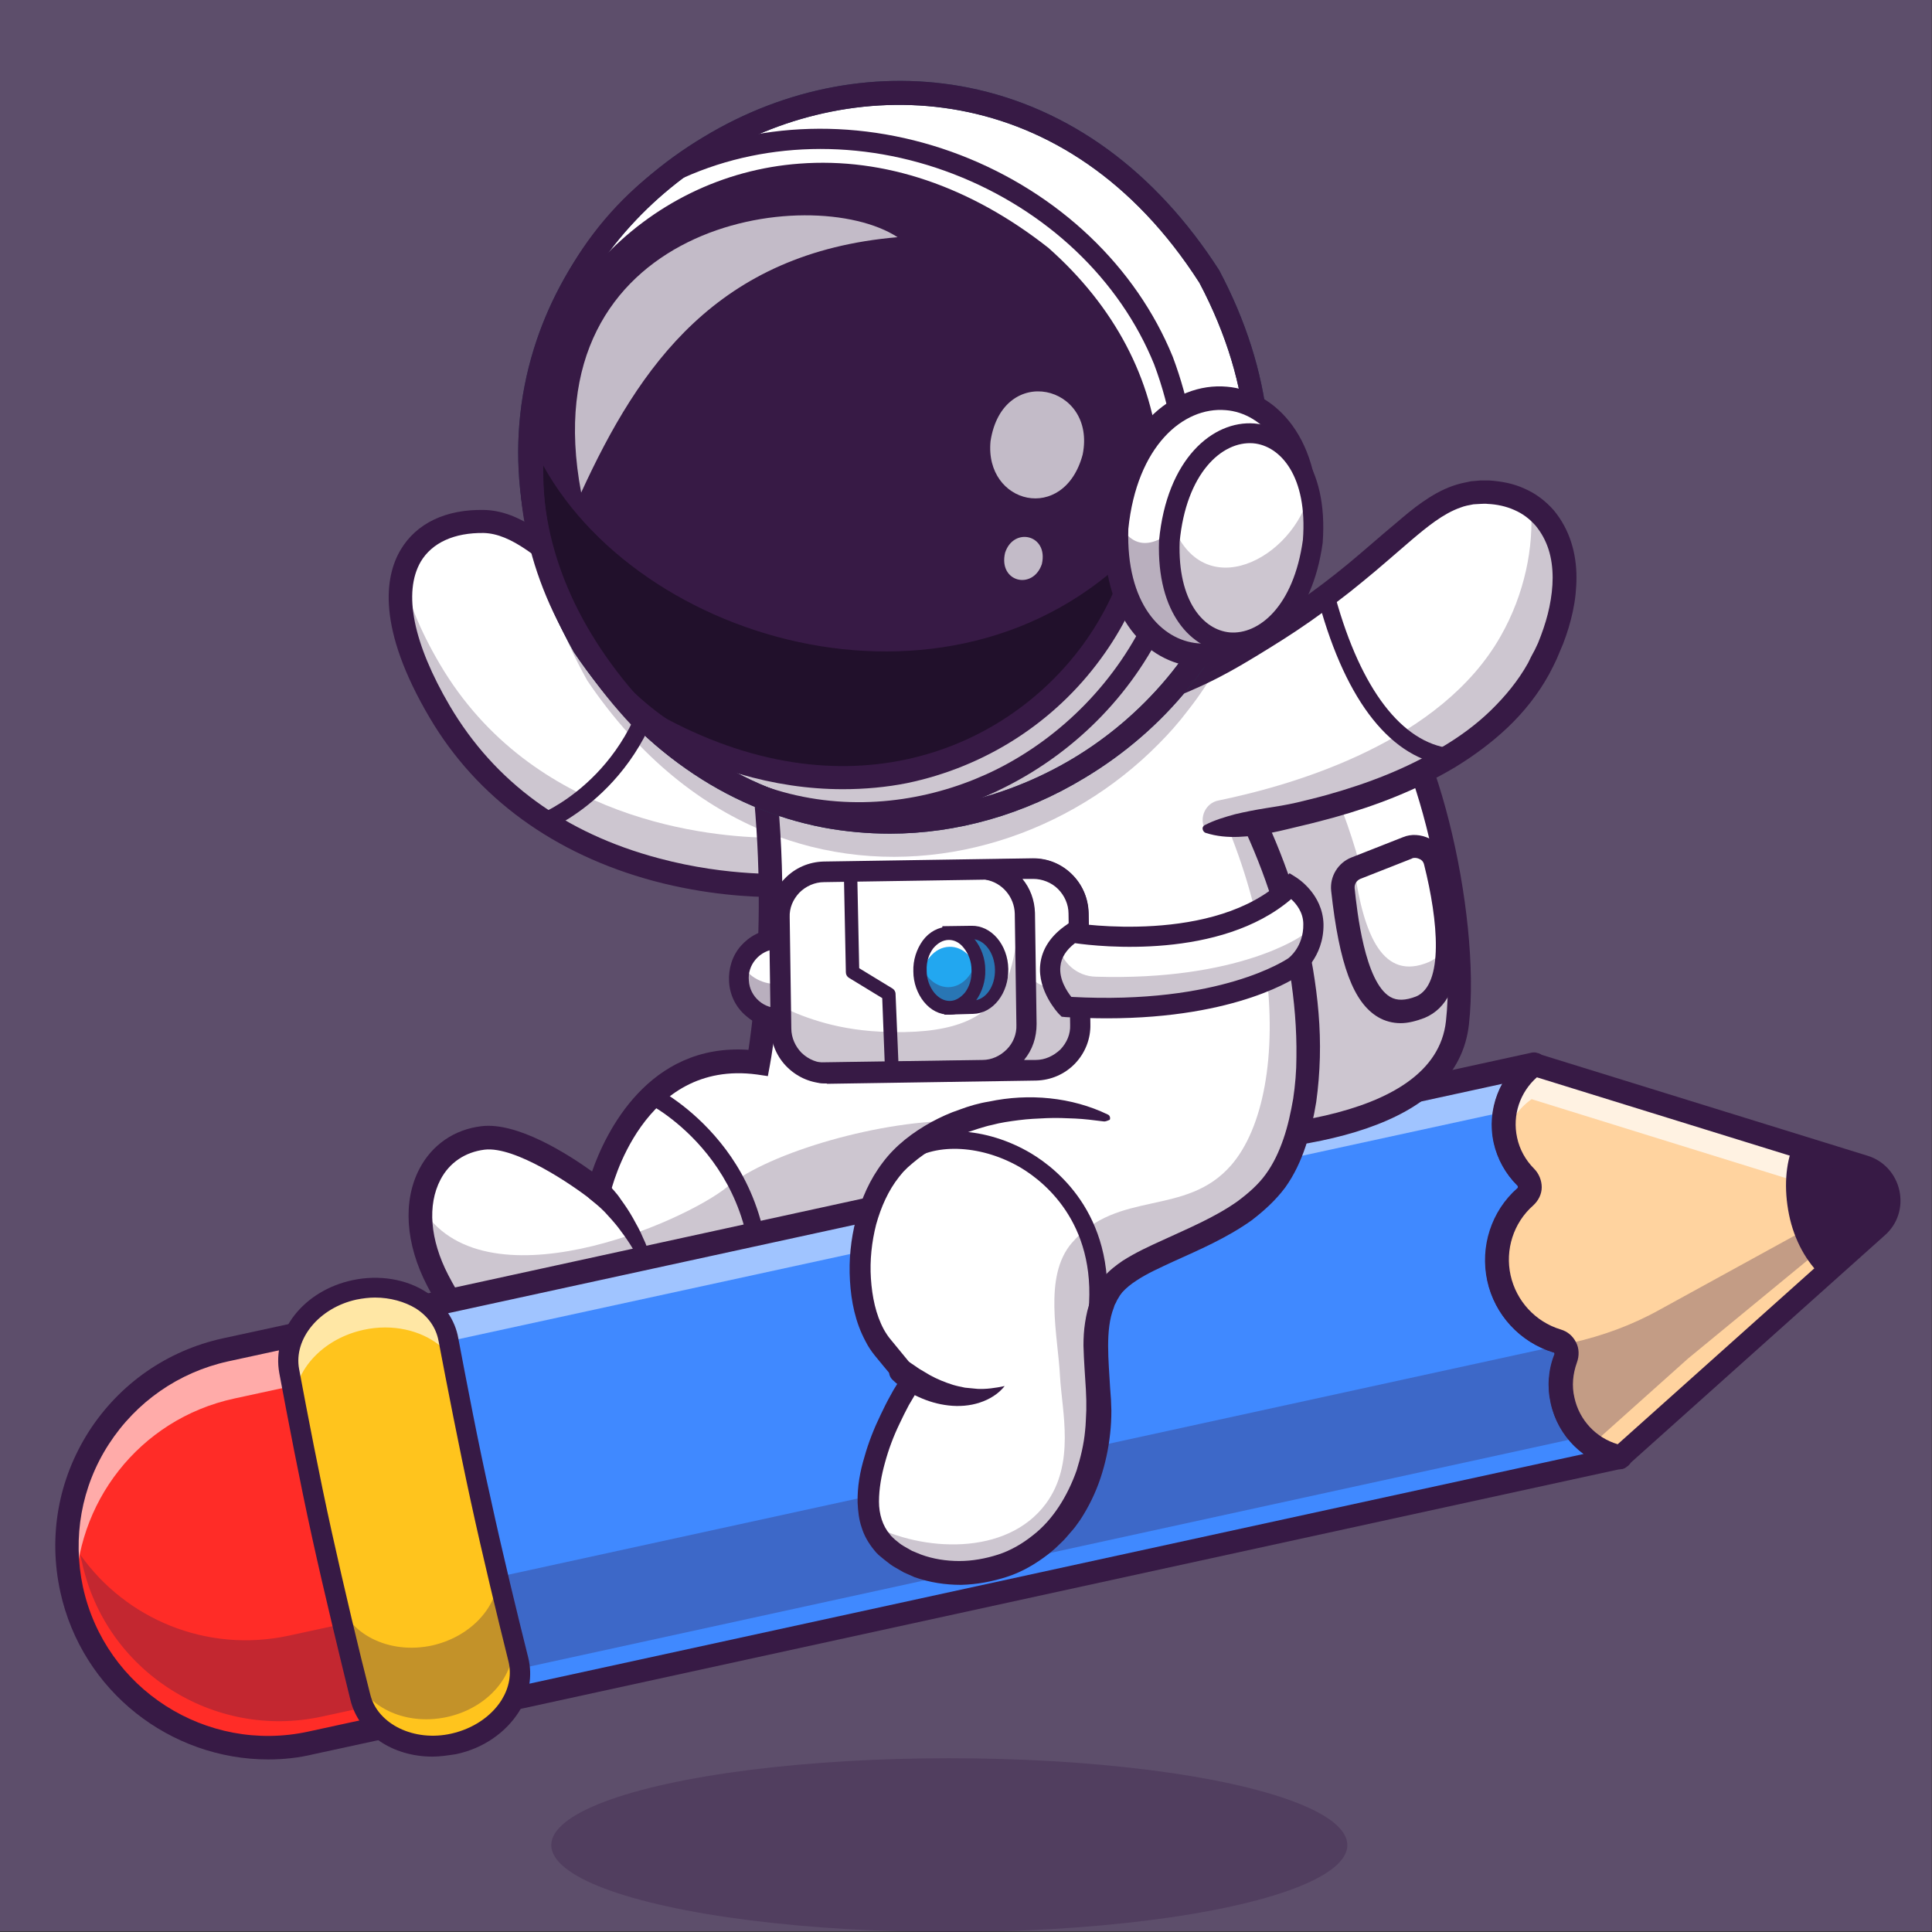 <?xml version="1.0" encoding="UTF-8"?><svg xmlns="http://www.w3.org/2000/svg" viewBox="0 0 300 300"><rect x="0" y="0" width="300" height="300" fill="#333333" stroke="none"/><defs><style>.cls-1{opacity:.25;}.cls-1,.cls-2,.cls-3,.cls-4,.cls-5,.cls-6{fill:none;}.cls-2,.cls-7{opacity:.3;}.cls-3{opacity:.35;}.cls-4{opacity:.5;}.cls-5{opacity:.6;}.cls-6{opacity:.7;}.cls-8{fill:#fff;}.cls-9{fill:#ffd39f;}.cls-10{fill:#ffc41d;}.cls-11{fill:#ff2c27;}.cls-12{fill:#22a7f0;}.cls-13{fill:#21102b;}.cls-14{fill:#4089ff;}.cls-15,.cls-7{fill:#371a45;}.cls-16{fill:#293856;}.cls-17{fill:#5d4e6b;}.cls-7{isolation:isolate;}</style></defs><g id="Ebene_1"><rect class="cls-17" x="-.036" y="-.095" width="300" height="300"/></g><g id="Astronauten"><g id="Astronaut"><ellipse class="cls-7" cx="147.408" cy="286.509" rx="61.808" ry="13.491"/><path class="cls-8" d="m133.352,117.777l-7.53,13.742-3.263,5.898s-1.067.063-2.949.063c-9.099-.125-36.959-2.51-51.329-26.982-11.922-20.268-4.643-29.806,6.84-29.555,2.761.063,5.396,1.318,8.283,3.388,7.153,5.145,16.127,15.311,33.445,25.351,4.894,2.698,10.291,5.459,16.503,8.095h0Z"/><path class="cls-15" d="m84.722,128.821c-.565,0-1.004-.314-1.255-.816-.314-.69.063-1.506.753-1.757.69-.314,15.813-6.965,17.319-26.919.063-.753.69-1.318,1.443-1.255s1.318.69,1.255,1.443c-1.631,21.711-18.26,28.927-18.95,29.241-.251.063-.439.063-.565.063h0Z"/><g class="cls-1"><path class="cls-15" d="m133.352,117.777l-7.53,13.742-3.263,5.898s-1.067.063-2.949.063c-9.099-.125-36.959-2.51-51.329-26.982-5.522-9.35-6.902-16.378-5.71-21.272.753,3.89,2.573,8.534,5.71,13.868,14.37,24.472,42.23,26.919,51.329,26.982,1.882,0,2.949-.063,2.949-.063l3.263-5.898,4.267-7.781c1.067.502,2.196.941,3.263,1.443Z"/></g><path class="cls-15" d="m120.301,139.3c-3.514,0-10.605-.314-18.825-2.51-15.374-4.141-27.421-12.864-34.763-25.351-8.22-13.93-6.965-21.899-4.518-26.041s7.028-6.338,12.989-6.212c5.585.125,10.416,4.33,17.13,10.165,8.659,7.53,20.519,17.883,41.728,26.857.941.376,1.38,1.443.941,2.384-.376.941-1.443,1.38-2.384.941-21.711-9.224-33.822-19.766-42.669-27.484-6.338-5.522-10.542-9.161-14.809-9.287-4.581-.063-8.032,1.506-9.789,4.455-2.761,4.769-1.192,12.675,4.518,22.401,6.965,11.797,17.821,19.766,32.441,23.656,10.981,2.949,20.08,2.384,20.142,2.384,1.004-.063,1.882.69,1.945,1.694.063,1.004-.69,1.882-1.694,1.945-.063-.063-.941,0-2.384,0h0Z"/><path class="cls-8" d="m196.917,184.542c-7.028,8.095-21.209,10.103-24.786,15.562-3.2,4.769-2.071,10.856-1.757,17.256.251,5.459-.69,12.613-5.271,18.825-6.965,9.35-20.142,10.354-27.296,4.392-8.157-6.84,2.008-23.907,3.451-26.041,0,0-2.259-2.761-4.33-5.208-1.506-1.82-2.573-4.33-3.137-7.279-16.566-.941-29.743,12.424-38.528,14.746-9.726,2.635-20.268-4.33-27.359-17.946-5.836-11.232-1.569-21.084,7.028-22.15,6.589-.816,17.946,8.22,17.946,8.22,0,0,5.145-22.59,24.786-19.891,0,0,2.133-11.107,1.882-27.547-.063-2.573-.125-5.271-.314-8.032-.376-6.149-1.129-12.864-2.447-19.829-.125-.753-.314-1.506-.439-2.259l61.933-4.204c1.067,1.255,2.133,2.51,3.137,3.765.941,1.192,1.882,2.384,2.761,3.577,4.392,5.961,7.906,12.111,10.667,18.197,10.918,23.656,9.977,46.748,2.071,55.847h0Z"/><path class="cls-8" d="m144.584,204.684c-21.586-9.538-38.653,9.287-49.258,12.173-9.726,2.635-20.268-4.33-27.359-17.946-2.196-4.204-2.949-8.157-2.635-11.609.565-5.773,4.267-9.914,9.663-10.542,6.589-.816,17.946,8.22,17.946,8.22,0,0,5.145-22.59,24.786-19.891,0,0,5.083-26.355-1.255-57.666l20.08,69.714,8.032,27.547h0Z"/><g class="cls-1"><path class="cls-15" d="m144.584,204.684c-21.586-9.538-38.653,9.287-49.258,12.173-9.726,2.635-20.268-4.33-27.359-17.946-2.196-4.204-2.949-8.157-2.635-11.609,9.475,16.064,40.85,2.573,47.689-3.075,6.338-5.271,24.096-10.479,36.394-10.165l-4.832,30.622h0Z"/></g><path class="cls-15" d="m117.602,206.629h-.188c-.753-.126-1.255-.816-1.129-1.569,3.514-23.907-15.436-33.634-15.625-33.696-.69-.314-.941-1.129-.627-1.82s1.129-.941,1.82-.627c.188.125,5.334,2.698,10.04,8.534,4.33,5.334,9.036,14.558,7.091,28.049-.125.627-.69,1.129-1.38,1.129h0Z"/><path class="cls-15" d="m91.122,219.179c-9.161,0-18.323-7.091-24.786-19.515-3.388-6.526-3.828-13.177-1.192-18.197,1.945-3.702,5.396-6.087,9.601-6.589,5.585-.69,13.428,4.33,17.193,7.028,2.071-5.961,8.722-19.954,24.284-18.887.941-6.212,3.765-29.116-1.506-55.282-.188-1.004.439-1.945,1.443-2.133.941-.188,1.945.439,2.133,1.443,6.338,31.249,1.318,58.106,1.255,58.357l-.314,1.694-1.694-.251c-17.758-2.384-22.59,17.695-22.778,18.511l-.627,2.761-2.259-1.757c-3.012-2.384-11.86-8.408-16.629-7.844-3.012.376-5.459,2.008-6.84,4.643-2.071,3.953-1.631,9.35,1.192,14.809,6.714,12.926,16.378,19.452,25.288,17.068,2.761-.753,6.087-2.698,9.977-5.02,10.165-6.024,24.096-14.307,40.536-7.028.941.376,1.318,1.506.941,2.384-.376.941-1.506,1.318-2.384.941-14.683-6.526-27.17.878-37.21,6.84-4.079,2.447-7.655,4.518-10.856,5.396-1.631.439-3.2.627-4.769.627h0Z"/><path class="cls-11" d="m55.857,205.061l-20.833,4.518c-16.88,3.702-27.547,20.331-23.845,37.21h0c3.702,16.879,20.331,27.547,37.21,23.845l20.833-4.518-13.366-61.055Z"/><g class="cls-5"><path class="cls-8" d="m69.16,264.923l-.565.126-11.42-52.395-20.833,4.518c-14.746,3.2-24.786,16.315-24.598,30.873-.251-.816-.439-1.631-.627-2.447-3.702-16.879,7.028-33.508,23.845-37.21l20.833-4.518,13.366,61.055h0Z"/></g><g class="cls-2"><path class="cls-15" d="m12.498,241.455c.063.376.125.816.251,1.192,1.82,8.408,6.902,15.311,13.679,19.64,6.714,4.33,15.123,6.087,23.531,4.267l18.448-4.016-2.824-13.052-20.833,4.518c-12.738,2.698-25.225-2.635-32.253-12.55h0Z"/></g><path class="cls-15" d="m41.676,273.206c-15.185,0-28.927-10.542-32.316-26.041-1.882-8.659-.314-17.444,4.455-24.911,4.769-7.404,12.173-12.55,20.77-14.432l20.833-4.518c.502-.126.941,0,1.38.251.376.251.69.69.816,1.129l13.303,61.055c.188,1.004-.376,1.945-1.38,2.133l-20.833,4.518c-2.322.565-4.706.816-7.028.816Zm12.801-65.949l-19.076,4.141c-7.655,1.694-14.244,6.275-18.511,12.864-4.267,6.589-5.647,14.495-4.016,22.15,3.451,15.876,19.201,25.915,35.014,22.464l19.076-4.141-12.487-57.478h0Z"/><rect class="cls-14" x="65.822" y="183.852" width="181.085" height="62.495" transform="translate(-42.23 38.244) rotate(-12.299)"/><g class="cls-4"><polygon class="cls-8" points="239.461 171.364 251.509 226.395 252.827 226.082 239.461 165.152 62.069 203.617 63.387 209.641 239.461 171.364"/></g><g class="cls-2"><polygon class="cls-15" points="247.493 207.759 70.541 246.35 73.992 262.162 73.615 260.656 249.94 222.191 246.865 207.884 247.493 207.759 251.509 226.395 74.556 264.923 74.556 264.923 251.509 226.395 247.493 207.759"/></g><path class="cls-15" d="m74.619,266.743c-.376,0-.69-.126-1.004-.314-.376-.251-.69-.69-.816-1.129l-13.303-61.118c-.188-1.004.376-1.945,1.38-2.133l176.952-38.591c.314-.063.627-.063.941.063h.063c.627.188,1.129.753,1.255,1.443s-.188,1.38-.753,1.757c-3.137,2.259-4.581,6.149-3.765,9.914.376,1.82,1.318,3.514,2.635,4.832.753.753,1.192,1.82,1.192,2.886s-.502,2.071-1.318,2.824c-3.075,2.698-4.392,6.902-3.514,10.856s3.828,7.216,7.781,8.408c1.067.314,1.882,1.004,2.384,2.008.502.941.502,2.133.126,3.137-.627,1.757-.816,3.639-.376,5.459.816,3.765,3.765,6.651,7.53,7.404.69.126,1.255.69,1.38,1.38s-.063,1.38-.627,1.82h0c-.251.188-.502.314-.753.376l-176.952,38.591c-.188.125-.314.125-.439.125h0Zm-11.169-61.494l12.55,57.541,169.924-37.022c-2.51-1.882-4.392-4.643-5.083-7.844-.565-2.51-.376-5.145.565-7.53.063-.126,0-.188,0-.251s-.063-.126-.188-.126c-5.145-1.569-9.099-5.836-10.228-11.107-1.129-5.271.627-10.793,4.706-14.37.063-.063.063-.126.063-.188s0-.126-.126-.251c-1.82-1.82-3.075-4.079-3.639-6.589-.69-3.2-.188-6.463,1.318-9.224l-169.862,36.959h0Z"/><path class="cls-9" d="m291.606,190.503l-8.659,7.718-17.695,15.876-13.679,12.236c-4.33-.878-7.969-4.204-8.973-8.785-.502-2.259-.314-4.518.502-6.526.314-.753.126-1.631-.376-2.196-.251-.251-.565-.502-.941-.565-4.392-1.318-7.969-4.957-8.973-9.789-1.067-4.832.69-9.538,4.141-12.613.941-.816.941-2.196.063-3.075-1.506-1.506-2.635-3.451-3.137-5.71-1.004-4.581.878-9.161,4.518-11.734l17.57,5.459,22.652,7.028,11.044,3.451c1.569.502,2.698,1.569,3.326,2.886.878,1.945.565,4.581-1.381,6.338h0Z"/><g class="cls-6"><path class="cls-8" d="m292.421,189.562v-.063c-.627-1.318-1.757-2.384-3.326-2.886l-11.044-3.451-22.652-7.028-17.57-5.459c-1.945,1.38-3.388,3.388-4.141,5.647-.69-4.33,1.192-8.597,4.643-11.044l17.57,5.459,22.652,7.028,11.107,3.451c1.569.502,2.698,1.569,3.326,2.886.69,1.694.628,3.765-.565,5.459h0Z"/></g><g class="cls-2"><path class="cls-15" d="m244.293,221.438c1.255.816,2.635,1.443,4.141,1.757l13.679-12.236,18.762-15.436,7.53-8.095c.502-.439.941-1.004,1.192-1.569l.126-.063-32.002,17.57c-4.267,2.384-8.91,4.079-13.679,5.145l-1.38.314c.502.565.69,1.38.376,2.196-.753,2.008-.941,4.267-.502,6.526.376,1.82,1.192,3.388,2.259,4.769-.126-.314-.314-.565-.502-.879h0Z"/></g><path class="cls-15" d="m291.606,190.503l-8.659,7.718c-2.384-2.196-4.33-5.585-5.145-9.601s-.565-7.906.69-10.856l11.044,3.451c4.079,1.255,5.208,6.463,2.071,9.287h0Z"/><path class="cls-15" d="m251.572,228.152c-.126,0-.251,0-.376-.063-5.208-1.004-9.287-5.02-10.416-10.228-.565-2.51-.376-5.145.565-7.53.063-.126,0-.188,0-.251s-.063-.126-.188-.126c-5.145-1.569-9.099-5.836-10.228-11.107-1.129-5.271.627-10.793,4.706-14.37.063-.063.063-.126.063-.188s0-.126-.126-.251c-1.82-1.82-3.075-4.079-3.639-6.589-1.129-5.145.941-10.479,5.208-13.617.439-.314,1.067-.439,1.569-.251l51.266,15.876c2.51.753,4.392,2.824,4.957,5.396s-.251,5.208-2.259,6.965h0l-40.034,35.83c-.188.314-.628.502-1.067.502h0Zm-12.926-60.867c-2.635,2.322-3.828,5.898-3.075,9.35.376,1.82,1.318,3.514,2.635,4.832.753.753,1.192,1.82,1.192,2.886s-.502,2.071-1.318,2.824c-3.075,2.698-4.392,6.902-3.514,10.856.878,3.953,3.828,7.216,7.781,8.408,1.067.314,1.882,1.004,2.384,2.008.502.941.502,2.133.126,3.137-.627,1.757-.816,3.639-.376,5.459.753,3.451,3.326,6.212,6.714,7.216l39.281-35.139h0c1.004-.878,1.443-2.196,1.129-3.514s-1.192-2.322-2.51-2.698l-50.45-15.625h0Zm52.96,23.217h0Z"/><path class="cls-10" d="m70.415,270.822c-6.651,1.443-13.115-1.757-14.495-7.279-1.757-6.965-4.079-16.566-5.961-25.225-1.882-8.659-3.765-18.385-5.083-25.413-1.067-5.585,3.451-11.169,10.103-12.613h0c6.902-1.506,13.491,2.008,14.558,7.781,1.318,7.028,3.137,16.44,5.02,24.911,1.82,8.471,4.141,17.821,5.836,24.723,1.443,5.71-3.075,11.609-9.977,13.115h0Z"/><g class="cls-5"><path class="cls-8" d="m70.164,210.896c-2.133-2.949-6.024-4.769-10.354-4.769-1.129,0-2.259.126-3.388.376-5.961,1.318-10.228,5.71-10.73,10.605-.251-1.506-.565-2.886-.816-4.204-1.067-5.585,3.451-11.169,10.103-12.613,1.067-.251,2.196-.376,3.2-.376,5.647,0,10.479,3.263,11.358,8.095.251.941.439,1.882.627,2.886h0Z"/></g><g class="cls-2"><path class="cls-15" d="m49.582,235.808c.063.126.063.251.063.376,0-.125-.063-.251-.063-.376Z"/></g><g class="cls-2"><path class="cls-15" d="m48.767,232.294c0,.126.063.251.063.314,0-.126-.063-.188-.063-.314Z"/></g><g class="cls-2"><path class="cls-15" d="m50.398,239.259c0,.126.063.188.063.314,0-.125,0-.251-.063-.314Z"/></g><g class="cls-2"><path class="cls-15" d="m79.325,253.252c-.627-2.635-1.318-5.396-2.008-8.283h0c.69,2.886,1.38,5.71,2.008,8.283Z"/></g><g class="cls-2"><path class="cls-15" d="m55.983,263.543c-.063-.126-.063-.314-.125-.439,0,.126.063.314.125.439.439,1.694,1.318,3.2,2.573,4.392-1.255-1.192-2.196-2.698-2.573-4.392Z"/></g><g class="cls-2"><path class="cls-15" d="m51.214,242.585q0,.063.063.126s-.063-.063-.063-.126Z"/></g><g class="cls-2"><path class="cls-15" d="m54.979,259.527c1.443,5.396,7.781,8.534,14.432,7.091,6.902-1.506,11.42-7.404,10.04-13.115-.627-2.51-1.318-5.396-2.071-8.408v-.063c-.314,4.769-4.455,9.161-10.291,10.479-6.651,1.443-13.115-1.757-14.495-7.279-.314-1.255-.627-2.635-1.004-4.016,0-.063-.063-.126-.063-.188-.816-3.263-1.757-7.091-2.698-11.107-.188-.753-.314-1.506-.502-2.322h0c.565,2.573,1.067,5.145,1.631,7.655,1.569,7.153,3.388,14.872,4.957,21.272.063.063.063,0,.063,0h0Z"/></g><g class="cls-2"><path class="cls-15" d="m64.768,270.947c1.82.314,3.702.314,5.647-.126,1.506-.314,2.886-.878,4.141-1.569-1.255.69-2.635,1.255-4.141,1.569-1.945.439-3.89.439-5.647.126Z"/></g><g class="cls-2"><path class="cls-15" d="m62.509,270.382c-.439-.188-.941-.376-1.318-.565.439.188.878.376,1.318.565Z"/></g><g class="cls-2"><path class="cls-15" d="m75.623,268.625c-.314.251-.69.439-1.004.627.314-.188.69-.439,1.004-.627Z"/></g><g class="cls-2"><path class="cls-15" d="m55.355,261.221c-.063-.188-.063-.376-.125-.565.063.188.125.376.125.565Z"/></g><g class="cls-2"><path class="cls-15" d="m76.564,267.872c-.314.251-.627.502-.941.69.314-.188.627-.439.941-.69Z"/></g><g class="cls-2"><path class="cls-15" d="m55.669,262.413c-.063-.188-.063-.376-.125-.565.063.251.063.376.125.565Z"/></g><g class="cls-2"><path class="cls-15" d="m58.555,267.935c.376.314.753.627,1.192.941-.439-.251-.816-.565-1.192-.941Z"/></g><g class="cls-1"><path class="cls-15" d="m69.537,207.759c0,.063.063.188.063.251.941,4.957,2.133,11.107,3.388,17.256-.565-2.573-1.192-5.145-1.694-7.593-.878-3.953-1.694-8.095-2.51-12.111.376.69.627,1.443.753,2.196h0Z"/></g><g class="cls-1"><path class="cls-15" d="m77.129,242.396c.188.878.314,1.694.251,2.573-.941-3.953-1.882-8.095-2.761-12.048-.565-2.51-1.067-5.083-1.631-7.655,1.443,6.149,2.886,12.299,4.141,17.131h0Z"/></g><path class="cls-15" d="m67.152,272.767c-6.149,0-11.42-3.451-12.738-8.785-1.631-6.651-4.016-16.44-5.961-25.288-1.945-8.848-3.828-18.762-5.083-25.476-1.192-6.463,3.765-12.801,11.358-14.432,4.141-.878,8.408-.188,11.609,1.945,2.573,1.694,4.33,4.204,4.832,7.091,1.255,6.589,3.075,16.252,5.02,24.849,1.882,8.659,4.204,18.197,5.836,24.723.69,2.824.188,5.773-1.443,8.408-2.071,3.263-5.585,5.71-9.789,6.589h0c-1.255.188-2.447.376-3.639.376h0Zm-8.91-71.283c-.941,0-1.945.126-2.886.314-5.773,1.255-9.789,6.087-8.91,10.793,1.255,6.714,3.137,16.566,5.083,25.351,1.945,8.785,4.267,18.574,5.961,25.162,1.129,4.643,6.84,7.404,12.613,6.087h0c3.326-.753,6.149-2.635,7.781-5.208,1.192-1.945,1.569-4.016,1.067-6.024-1.631-6.526-3.953-16.127-5.836-24.786-1.882-8.659-3.765-18.385-5.02-24.974-.376-2.008-1.569-3.765-3.514-5.02-1.757-1.067-4.016-1.694-6.338-1.694h0Z"/><path class="cls-8" d="m212.291,104.976c8.346,6.275,16.001,36.018,14.056,53.776-1.945,17.758-33.32,19.076-51.266,18.511-17.946-.565-17.883-41.163-17.632-52.019.377-16.942,42.481-29.492,54.843-20.268Z"/><g class="cls-1"><path class="cls-15" d="m175.08,177.263c17.946.565,49.321-.753,51.266-18.511.251-2.322.314-4.832.314-7.53-4.957,3.89-11.86.439-12.675-4.33-5.145-29.429-16.064-40.661-21.397-44.552-16.127,2.259-34.826,11.609-35.077,22.903-.314,10.856-.376,51.454,17.57,52.019h0Z"/></g><path class="cls-15" d="m181.355,179.208c-2.133,0-4.267-.063-6.338-.126-17.883-.565-19.829-34.01-19.389-53.839.125-6.84,6.024-13.428,16.503-18.511,13.24-6.463,32.755-9.475,41.226-3.137h0c9.538,7.153,16.629,38.277,14.746,55.407-1.757,16.315-25.1,20.205-46.748,20.205h0Zm18.197-75.55c-7.718,0-17.382,2.196-25.79,6.275-9.099,4.392-14.37,10.04-14.495,15.374-.251,11.609.125,49.635,15.876,50.137,17.695.565,47.627-.878,49.384-16.879,1.882-17.13-5.647-46.372-13.366-52.144h0c-2.51-1.882-6.651-2.761-11.609-2.761h0Z"/><path class="cls-8" d="m210.534,134.782l7.969-3.2c1.82-.69,3.828.314,4.33,2.196,1.694,6.463,4.267,19.829-2.259,22.59-7.844,3.326-10.667-5.773-12.048-18.197-.188-1.506.628-2.886,2.008-3.388Z"/><g class="cls-1"><path class="cls-15" d="m208.526,138.107c1.38,12.487,4.141,21.586,11.985,18.26,3.263-1.318,4.204-5.334,4.204-9.789-.627,1.255-1.569,2.259-2.886,2.824-7.028,2.949-10.04-4.016-11.546-14.495-1.192.565-1.882,1.82-1.757,3.2Z"/></g><path class="cls-15" d="m217.499,158.877c-1.255,0-2.447-.314-3.514-.941-3.828-2.259-6.024-8.157-7.279-19.578-.251-2.259,1.067-4.392,3.137-5.208l7.969-3.137c1.318-.565,2.824-.439,4.141.188,1.255.627,2.196,1.82,2.573,3.2,2.447,9.601,3.89,21.648-3.326,24.66-1.318.502-2.573.816-3.702.816h0Zm2.196-25.664c-.126,0-.314,0-.502.125l-7.969,3.137c-.565.251-.941.816-.878,1.443.376,3.577,1.569,14.558,5.522,16.879,1.067.627,2.384.565,4.016-.063,4.33-1.82,3.451-11.734,1.255-20.456-.126-.565-.502-.816-.69-.878-.251-.126-.502-.188-.753-.188h0Zm-9.161,1.569h0Z"/><path class="cls-15" d="m214.801,108.49c-1.945.565-3.89,1.192-5.836,1.82-1.945.627-3.89,1.318-5.773,2.008h0c-.502.188-1.004-.063-1.192-.565-.126-.439,0-.878.439-1.129,1.82-1.004,3.639-1.945,5.522-2.886s3.702-1.82,5.585-2.698c.941-.439,2.008-.063,2.447.878s.063,2.008-.878,2.447c-.126.063-.188.126-.314.126h0Z"/><path class="cls-8" d="m119.046,121.667l-2.51-14.307c1.192,4.832,2.008,9.663,2.51,14.307Z"/><path class="cls-8" d="m134.921,145.951c-8.095-2.447,19.766,25.539,12.048,29.053-2.635,1.192-5.208,2.824-7.342,4.894-7.718,7.655-7.969,23.092-2.698,29.367,2.071,2.447,4.33,5.208,4.33,5.208-1.506,2.133-11.609,19.264-3.451,26.041,7.153,5.961,20.331,4.957,27.296-4.392,4.581-6.212,5.522-13.366,5.271-18.825-.314-6.4-1.443-12.487,1.757-17.256,3.639-5.459,17.758-7.467,24.786-15.562,10.73-12.299,8.534-50.827-18.448-81.386l-43.548,42.858h0Z"/><path class="cls-8" d="m171.504,173.561c-8.095-2.447-16.817-2.071-24.472,1.443-2.635,1.192-5.208,2.824-7.342,4.894-7.718,7.655-7.969,23.092-2.698,29.367,2.071,2.447,4.33,5.208,4.33,5.208-1.506,2.133-11.609,19.264-3.451,26.041,7.153,5.961,20.331,4.957,27.296-4.392,4.581-6.212,5.522-13.366,5.271-18.825-.314-6.4-1.443-12.487,1.757-17.256,3.639-5.459,17.758-7.467,24.786-15.562,10.73-12.299,8.534-50.827-18.448-81.386l-7.028,70.467h0Z"/><g class="cls-1"><path class="cls-15" d="m196.917,184.542c-7.028,8.095-21.209,10.103-24.786,15.562-3.2,4.769-2.071,10.856-1.757,17.256.251,5.459-.69,12.613-5.271,18.825-6.965,9.35-20.142,10.354-27.296,4.392-1.318-1.067-2.133-2.384-2.635-3.89,7.969,4.267,21.146,5.02,27.233-3.2,4.581-6.212,2.51-14.244,2.196-19.703-.314-6.4-2.635-15.562,1.82-20.77,7.153-8.346,17.695-4.016,24.723-12.048,9.977-11.42,8.785-45.43-13.052-74.671l.314-3.137c27.108,30.496,29.304,69.024,18.511,81.386h0Z"/></g><path class="cls-15" d="m171.316,174.125c-1.506-.188-2.949-.376-4.392-.439s-2.886-.126-4.392-.063c-1.443.063-2.886.126-4.33.314s-2.824.376-4.204.753c-.69.126-1.38.376-2.071.565-.69.251-1.38.439-2.008.69-1.318.502-2.635,1.067-3.89,1.757-1.255.627-2.447,1.443-3.514,2.259-.565.439-1.067.878-1.569,1.318-.251.251-.502.502-.69.69-.188.251-.439.502-.627.753-1.694,2.133-2.824,4.706-3.577,7.404-.69,2.698-1.004,5.585-.816,8.408.188,2.824.753,5.585,2.008,7.906.314.565.69,1.129,1.067,1.569l1.443,1.757,2.886,3.514.878,1.067-.753,1.129c-.251.376-.565.878-.816,1.318-.251.439-.565.941-.816,1.38-.502.941-1.004,1.945-1.443,2.886-.941,1.945-1.694,3.953-2.259,6.024-.565,2.008-.941,4.079-.941,6.087,0,1.945.565,3.765,1.694,5.083l.188.251c.063.063.188.126.251.251.188.126.314.314.502.439.376.314.753.627,1.192.878s.878.502,1.318.753l1.38.565c1.882.69,3.89,1.004,5.961,1.004,2.008,0,4.079-.376,6.024-1.004s3.765-1.694,5.334-2.949c3.2-2.447,5.459-6.212,6.84-10.103.627-2.008,1.129-4.079,1.318-6.149.125-1.067.125-2.133.188-3.2v-1.569l-.063-1.631c-.125-2.196-.314-4.455-.376-6.84,0-1.192.063-2.384.251-3.577s.439-2.447.941-3.639c.126-.314.251-.627.376-.878.126-.314.251-.565.439-.878l.502-.816c.188-.251.439-.565.627-.878.941-1.067,1.945-1.82,2.949-2.51,2.071-1.318,4.141-2.259,6.212-3.2,4.079-1.882,8.157-3.577,11.609-6.024,1.694-1.255,3.263-2.635,4.392-4.204,1.192-1.631,2.071-3.514,2.761-5.522s1.129-4.079,1.506-6.212c.314-2.133.502-4.267.502-6.463.063-4.33-.314-8.722-1.004-13.052-1.506-8.659-4.392-17.068-8.283-24.911-1.945-3.953-4.392-7.655-6.714-11.358-2.384-3.702-4.894-7.279-7.091-11.295h0c-.188-.314-.063-.69.251-.878.251-.125.502-.063.69.063,3.702,2.761,6.714,6.212,9.35,9.977,2.635,3.702,4.769,7.781,6.777,11.86,4.079,8.157,7.028,16.879,8.597,25.915.753,4.518,1.192,9.099,1.067,13.742-.063,2.322-.251,4.643-.565,6.902-.376,2.322-.878,4.581-1.631,6.84s-1.757,4.455-3.2,6.463c-1.506,2.008-3.326,3.639-5.208,5.083-3.89,2.761-8.157,4.581-12.173,6.4-2.008.941-4.016,1.82-5.71,2.949-.878.565-1.631,1.192-2.196,1.82-.126.188-.251.314-.376.502l-.376.627c-.126.188-.188.439-.314.627s-.188.439-.251.627c-.69,1.757-.878,3.828-.878,5.961s.188,4.33.314,6.589l.126,1.694c0,.565.063,1.192.063,1.757,0,1.192-.063,2.384-.188,3.514-.251,2.384-.753,4.706-1.506,6.965-.753,2.259-1.82,4.455-3.137,6.463-.376.502-.69,1.004-1.067,1.443l-1.192,1.38c-.376.439-.878.878-1.318,1.318-.439.439-.941.816-1.38,1.192-1.945,1.506-4.079,2.761-6.4,3.514-2.322.753-4.706,1.192-7.153,1.255-2.447,0-4.894-.376-7.216-1.192l-1.694-.753c-.565-.314-1.067-.627-1.631-.941-.502-.314-1.004-.753-1.506-1.129-.251-.188-.502-.439-.753-.627-.125-.126-.251-.251-.376-.376l-.314-.376c-.878-1.067-1.569-2.259-1.945-3.514-.439-1.255-.565-2.573-.627-3.828-.063-2.51.376-4.894,1.067-7.153.627-2.259,1.506-4.455,2.51-6.526.502-1.067,1.004-2.071,1.569-3.075.251-.502.565-1.004.878-1.506s.627-1.004.941-1.569l.063,2.196-2.886-3.451-1.443-1.757c-.565-.69-1.067-1.443-1.443-2.196-1.631-3.012-2.259-6.275-2.447-9.475-.188-3.2.125-6.4.941-9.538s2.133-6.149,4.141-8.785c2.008-2.698,4.706-4.706,7.53-6.275,1.38-.753,2.886-1.443,4.392-1.945,1.506-.565,3.012-1.004,4.581-1.255,6.212-1.318,12.864-.69,18.448,2.008.314.125.439.502.314.816-.439.188-.753.314-1.004.251h0Z"/><path class="cls-15" d="m170.249,206.441h-.188c-.753-.126-1.255-.753-1.192-1.506,1.945-14.495-6.526-21.272-10.228-23.531-5.961-3.577-13.24-4.016-17.381-1.067-.627.439-1.443.314-1.882-.314s-.314-1.443.314-1.882c5.02-3.639,13.428-3.2,20.393.941,4.204,2.51,13.742,10.103,11.546,26.229-.126.628-.753,1.129-1.38,1.129Z"/><path class="cls-15" d="m141.133,211.461l.753.502.816.565c.565.314,1.129.69,1.694,1.004,1.129.627,2.384,1.129,3.577,1.506.627.188,1.255.314,1.882.439.627.063,1.318.126,1.945.188,1.318.063,2.698-.126,4.204-.439-.941,1.192-2.322,2.071-3.89,2.573-1.506.502-3.2.627-4.832.439-1.631-.188-3.137-.627-4.643-1.318-.69-.314-1.443-.69-2.071-1.129-.314-.188-.69-.439-1.004-.69s-.627-.502-.941-.816c-.753-.69-.753-1.82-.063-2.573.627-.627,1.631-.753,2.322-.251h.251Z"/><path class="cls-8" d="m176.398,109.18c37.775-16.001,41.979-32.441,53.462-32.692s16.879,10.605,10.165,25.413c-11.044,24.284-52.835,26.982-52.835,26.982l-10.793-19.703h0Z"/><g class="cls-1"><path class="cls-15" d="m240.026,101.838c-11.044,24.284-52.897,26.982-52.897,26.982h0c-1.004-1.82.063-4.141,2.071-4.518,12.487-2.573,34.575-9.287,43.799-25.476,3.765-6.589,5.208-13.993,4.706-20.142,5.647,3.765,7.216,12.424,2.322,23.154h0Z"/></g><path class="cls-15" d="m176.147,108.615c2.635-2.196,5.522-3.702,8.408-5.271s5.773-3.012,8.659-4.643c2.824-1.569,5.585-3.326,8.283-5.208,2.698-1.882,5.271-3.828,7.781-5.898s4.957-4.267,7.53-6.4c1.255-1.067,2.573-2.196,4.016-3.2s3.012-1.945,4.832-2.573c.878-.314,1.82-.502,2.761-.69.502-.063.941-.063,1.443-.125h1.38c1.82.125,3.702.439,5.459,1.255,1.757.753,3.326,1.945,4.581,3.388,1.255,1.506,2.133,3.2,2.698,4.957s.816,3.639.816,5.396c0,1.82-.188,3.577-.565,5.334-.376,1.757-.878,3.388-1.506,5.02l-.502,1.192-.502,1.192c-.376.816-.753,1.569-1.192,2.384-1.694,3.075-3.89,5.836-6.4,8.22s-5.334,4.455-8.22,6.212c-5.898,3.514-12.236,5.961-18.762,7.781-1.631.439-3.263.878-4.894,1.255-1.631.376-3.263.816-4.894,1.129-1.631.314-3.326.565-5.02.627s-3.388-.063-5.145-.627c-.314-.125-.502-.502-.439-.816.063-.188.188-.314.314-.376h0c1.569-.816,3.137-1.255,4.706-1.694,1.569-.376,3.2-.69,4.769-.941,1.631-.251,3.2-.502,4.832-.878,1.569-.376,3.137-.753,4.706-1.192,6.275-1.757,12.362-4.079,17.821-7.404,2.761-1.631,5.334-3.514,7.593-5.71,2.259-2.196,4.267-4.643,5.773-7.342.314-.69.69-1.38,1.067-2.071l.502-1.067.439-1.129c.565-1.506,1.004-2.949,1.318-4.455s.502-3.075.502-4.518c0-1.506-.188-3.012-.627-4.392s-1.129-2.635-2.008-3.702c-.941-1.067-2.008-1.882-3.326-2.447-1.255-.565-2.698-.878-4.141-.941-.376-.063-.753,0-1.129,0s-.69.063-1.067.063c-.69.125-1.38.251-2.008.502-2.698.941-5.208,3.012-7.655,5.083-2.51,2.133-4.957,4.33-7.593,6.463-2.573,2.133-5.271,4.141-8.032,6.087-2.761,1.945-5.585,3.702-8.471,5.459-2.886,1.757-5.773,3.388-8.848,4.769-.753.314-1.506.69-2.322,1.004-.753.314-1.569.627-2.384.878s-1.631.502-2.447.69-1.631.376-2.51.439c-.314.063-.627-.188-.69-.565.063-.188.188-.376.314-.502h0Z"/><path class="cls-8" d="m90.557,100.207c42.23,62.561,131.208,7.028,97.261-57.227-41.665-65.071-133.593-7.593-97.261,57.227Z"/><path class="cls-8" d="m90.557,100.207c42.23,62.561,131.208,7.028,97.261-57.227-41.665-65.071-133.593-7.593-97.261,57.227Z"/><g class="cls-1"><path class="cls-15" d="m189.325,102.968c-1.443,2.635-3.075,5.083-4.957,7.467-1.38,1.82-2.886,3.514-4.455,5.083-13.742,13.93-34.386,20.895-54.027,15.938-2.196-.565-4.33-1.255-6.463-2.071-10.354-4.079-20.142-11.734-28.237-23.719-4.079-7.279-6.526-14.495-7.655-21.397,7.153,5.145,16.127,15.311,33.445,25.351-.125-.753-.314-1.506-.439-2.259l61.933-4.204c1.067,1.255,2.133,2.51,3.137,3.765,2.698-1.38,5.271-2.635,7.718-3.953h0Z"/></g><path class="cls-8" d="m90.557,100.207c42.23,62.561,131.208,7.028,97.261-57.227-41.665-65.071-133.593-7.593-97.261,57.227Z"/><path class="cls-15" d="m138.184,128.883c-3.388,0-6.84-.314-10.165-.941-15.185-2.886-28.488-12.236-38.465-26.982l-.063-.063c-8.659-15.436-10.73-31.563-6.087-46.623,4.204-13.428,13.428-25.037,26.104-32.63,12.613-7.593,27.17-10.291,40.787-7.53,15.436,3.075,28.739,12.801,38.591,28.174l.063.063c8.095,15.311,9.852,31.249,5.083,45.995-4.267,13.177-13.428,24.598-25.915,32.065-9.287,5.585-19.64,8.471-29.931,8.471h0Zm-46.497-29.367c21.146,31.312,53.023,31.939,75.173,18.699,21.648-12.989,37.085-41.854,19.829-74.546-20.77-32.441-53.901-33.006-75.864-19.829-22.15,13.303-37.649,42.669-19.138,75.675h0Z"/><g class="cls-1"><path class="cls-15" d="m90.557,100.207c35.516,54.654,115.647,20.017,103.348-41.414-2.573,20.268-9.475,21.46-19.452,32.316-30.559,35.39-82.954,13.617-91.676-26.543-1.443,12.55,1.443,25.1,7.781,35.641h0Z"/></g><path class="cls-16" d="m138.184,129.448c-3.451,0-6.902-.314-10.291-.941-15.374-2.949-28.739-12.362-38.779-27.233l-.063-.125c-8.722-15.562-10.856-31.814-6.149-46.999,4.204-13.554,13.554-25.225,26.355-32.881,12.738-7.718,27.359-10.416,41.163-7.655,15.562,3.137,28.99,12.926,38.904,28.363l.063.125c8.157,15.436,9.914,31.5,5.145,46.372-4.267,13.303-13.554,24.786-26.104,32.316-9.412,5.71-19.891,8.659-30.245,8.659h0Zm-46.058-30.182c20.958,30.998,52.521,31.626,74.483,18.511,21.46-12.864,36.771-41.414,19.64-73.856-20.582-32.128-53.399-32.692-75.173-19.64-21.962,13.177-37.273,42.293-18.95,74.985h0Z"/><path class="cls-15" d="m138.184,129.448c-3.451,0-6.902-.314-10.291-.941-15.374-2.949-28.739-12.362-38.779-27.233l-.063-.125c-8.722-15.562-10.856-31.814-6.149-46.999,4.204-13.554,13.554-25.225,26.355-32.881,12.738-7.718,27.359-10.416,41.163-7.655,15.562,3.137,28.99,12.926,38.904,28.363l.063.125c8.157,15.436,9.914,31.5,5.145,46.372-4.267,13.303-13.554,24.786-26.104,32.316-9.412,5.71-19.891,8.659-30.245,8.659h0Zm-46.058-30.182c20.958,30.998,52.521,31.626,74.483,18.511,21.46-12.864,36.771-41.414,19.64-73.856-20.582-32.128-53.399-32.692-75.173-19.64-21.962,13.177-37.273,42.293-18.95,74.985h0Z"/><path class="cls-15" d="m99.593,111.502c57.102,33.696,105.544-32.943,62.247-71.534C110.7-.38,53.347,62.495,99.593,111.502Z"/><path class="cls-13" d="m84.345,72.284c-.251,59.863,85.401,64.883,94.626,10.165-27.484,32.253-78.562,18.825-94.626-10.165h0Z"/><path class="cls-15" d="m133.415,127.691c-4.016,0-8.032-.502-11.922-1.506-12.738-3.326-23.907-12.048-32.253-25.162h0c-13.679-21.837-11.358-57.353,13.993-75.55l.251-.125c13.742-6.651,30.371-7.153,45.681-1.255,15.248,5.898,27.233,17.319,32.943,31.312,5.145,13.742,4.957,27.672-.627,40.285-5.02,11.42-14.056,20.833-25.413,26.543-7.153,3.639-14.934,5.459-22.652,5.459h0Zm-41.477-28.3c18.385,28.802,45.305,28.802,62.812,20.08,20.08-10.04,34.951-34.826,24.472-62.875-5.334-13.177-16.691-23.97-31.124-29.555-14.432-5.585-30.12-5.145-43.046,1.067-23.845,17.193-26.041,50.701-13.115,71.283h0Z"/><path class="cls-15" d="m130.842,122.546c-10.605,0-21.523-3.2-32.19-9.475l-.251-.125-.188-.188c-11.169-11.86-17.193-25.351-17.507-39.093-.251-12.299,4.204-24.096,12.487-33.132,8.095-8.848,19.076-14.244,30.935-15.123,13.177-1.004,26.543,3.514,38.716,13.115l.063.063c10.165,9.036,16.064,20.268,17.068,32.379.941,10.918-2.259,22.088-9.036,31.312-7.279,9.977-18.009,16.817-30.12,19.327-3.137.627-6.526.941-9.977.941h0Zm-30.12-12.487c29.116,17.068,54.843,7.279,67.455-9.977,11.42-15.687,13.554-39.908-7.53-58.733-25.351-20.017-50.764-13.554-64.694,1.631-14.307,15.625-18.385,42.418,4.769,67.079h0Z"/><path class="cls-8" d="m202.816,82.574c-3.639,26.355-30.371,24.974-29.429-.565,2.761-27.735,31.312-26.292,29.429.565Z"/><g class="cls-3"><path class="cls-15" d="m186.124,101.838c-8.032-.376-13.93-10.103-12.613-21.146,5.145,11.546,17.13-7.718,17.946-13.177,20.582,4.957,9.35,35.265-5.334,34.324Z"/></g><path class="cls-15" d="m186.752,103.595c-.376,0-.753,0-1.129-.063-7.404-.627-14.621-7.53-14.119-21.586v-.125c1.506-15.248,10.73-22.527,19.013-21.774,7.467.627,15.06,8.032,14.056,22.652v.125c-1.945,14.432-10.354,20.77-17.821,20.77h0Zm-11.546-21.46c-.376,11.609,5.145,17.256,10.793,17.758,6.024.502,13.24-4.769,15.06-17.507.878-12.173-4.957-18.26-10.73-18.699-6.589-.565-13.805,5.585-15.123,18.448h0Zm27.61.439h0Z"/><path class="cls-8" d="m203.882,84.018c-2.949,21.335-22.966,20.644-22.276,0,2.133-22.778,23.97-21.962,22.276,0Z"/><path class="cls-15" d="m191.458,101.336h-.816c-5.585-.502-11.044-6.024-10.667-17.319v-.063c1.192-12.675,8.346-18.699,14.809-18.197,5.71.502,11.483,6.463,10.605,18.448v.063c-1.631,11.86-8.22,17.068-13.93,17.068h0Zm-8.283-17.193c-.314,9.224,3.702,13.679,7.781,14.056,4.455.376,9.914-3.953,11.358-14.37.753-9.789-3.451-14.621-7.718-14.997-4.894-.376-10.416,4.706-11.42,15.311h0Zm20.707-.125h0Z"/><g class="cls-6"><path class="cls-8" d="m168.115,70.589c-2.886,10.793-15.248,7.718-14.307-2.071,1.882-12.236,16.503-8.785,14.307,2.071Z"/></g><g class="cls-6"><path class="cls-8" d="m161.778,87.594c-1.38,4.079-6.777,2.824-5.71-1.757,1.318-4.079,6.777-2.824,5.71,1.757Z"/></g><g class="cls-6"><path class="cls-8" d="m90.244,76.488c-7.969-42.042,35.704-48.38,49.133-39.657-27.986,2.384-40.097,19.954-49.133,39.657h0Z"/></g><g class="cls-1"><path class="cls-15" d="m180.602,88.912c-.439-3.012-.063-6.149.941-9.036,4.079,14.37,18.448,7.718,21.648-2.698,3.577,21.272-17.883,31.626-22.59,11.734h0Z"/></g><path class="cls-15" d="m174.578,66.385c-.565,0-1.004-.125-1.38-.314-2.384-1.129-2.635-4.832-2.698-5.898,0-1.004.753-1.82,1.757-1.82h.063c1.004,0,1.82.753,1.82,1.757s.251,2.133.565,2.635c.126-.063.314-.188.565-.376.753-.627,1.945-.502,2.573.251s.502,1.945-.314,2.573c-1.192.941-2.196,1.192-2.949,1.192h0Zm-.063-3.577h0Z"/><circle class="cls-8" cx="120.865" cy="151.912" r="6.149"/><g class="cls-3"><path class="cls-15" d="m114.716,152.414c.251,3.388,3.2,5.898,6.589,5.647s5.898-3.2,5.647-6.589c-.063-.941-.314-1.82-.753-2.573-.816,2.133-2.824,3.765-5.271,3.89s-4.643-1.067-5.773-3.075c-.377.816-.502,1.757-.439,2.698h0Z"/></g><path class="cls-15" d="m120.865,159.63c-1.82,0-3.639-.627-5.02-1.882-1.569-1.318-2.51-3.2-2.635-5.271-.125-2.071.502-4.079,1.82-5.585s3.2-2.51,5.271-2.635c2.071-.125,4.079.502,5.585,1.82s2.51,3.2,2.635,5.271c.314,4.267-2.886,7.969-7.091,8.283h-.565Zm0-12.236h-.376c-1.192.063-2.322.627-3.137,1.569s-1.192,2.133-1.067,3.326h0c.063,1.192.627,2.322,1.569,3.137s2.133,1.192,3.326,1.067c2.51-.188,4.392-2.384,4.204-4.894-.063-1.192-.627-2.322-1.569-3.137-.816-.69-1.882-1.067-2.949-1.067h0Z"/><path class="cls-8" d="m128.395,166.658l32.441-.502c3.828-.063,6.965-3.263,6.902-7.091l-.251-17.256c-.063-3.388-2.51-6.149-5.71-6.777-.439-.063-.941-.125-1.38-.125l-32.441.502c-3.828.063-6.965,3.263-6.902,7.091l.188,13.679.063,3.577c.063,3.89,3.2,6.965,7.091,6.902h0Z"/><g class="cls-1"><path class="cls-15" d="m128.395,166.658l32.441-.502c3.828-.063,6.965-3.263,6.902-7.091l-.251-17.256c-.063-3.388-2.51-6.149-5.71-6.777-1.82,1.255-3.012,2.071-3.012,2.071-1.38,13.868-.565,24.158-22.15,23.092-7.404-.376-12.424-2.51-15.436-3.953l.063,3.577c.126,3.828,3.326,6.902,7.153,6.84h0Z"/></g><path class="cls-15" d="m128.27,168.227c-2.196,0-4.33-.878-5.961-2.447-1.631-1.569-2.573-3.702-2.635-6.024l-.251-17.256c-.063-2.259.816-4.455,2.447-6.087,1.569-1.631,3.702-2.573,6.024-2.635l32.441-.502h.125c4.643,0,8.471,3.765,8.534,8.408l.251,17.256c.063,4.706-3.702,8.597-8.408,8.722l-32.441.502c0,.063-.063.063-.126.063h0Zm32.567-2.071h0Zm-.376-29.68h-.063l-32.441.502c-1.443,0-2.824.627-3.828,1.631-1.004,1.067-1.569,2.384-1.506,3.828l.251,17.256c0,1.443.627,2.824,1.631,3.828,1.067,1.004,2.447,1.569,3.828,1.506l32.441-.502c3.012-.063,5.396-2.51,5.334-5.522l-.251-17.256c0-2.949-2.447-5.271-5.396-5.271h0Z"/><path class="cls-8" d="m127.077,166.533c.439.063.878.125,1.318.125l32.441-.502c2.824-.063,5.208-1.757,6.275-4.204.376-.878.627-1.882.565-2.886l-.125-7.655-.063-2.51-.125-7.091c-.063-3.828-3.263-6.965-7.091-6.902l-7.028.125c3.263.565,5.773,3.388,5.773,6.777l.125,9.35.125,7.969c.063,3.828-3.012,7.028-6.902,7.091l-25.288.314h0Z"/><g class="cls-1"><path class="cls-15" d="m127.077,166.533c.439.063.878.125,1.318.125l32.441-.502c3.828-.063,6.965-3.263,6.902-7.091l-.125-10.228c-.816,1.82-2.196,4.079-4.581,4.33-1.255.125-2.573-.753-3.702-2.071l.125,7.969c.063,3.828-3.012,7.028-6.902,7.091l-25.476.377h0Z"/></g><path class="cls-15" d="m128.27,168.227c-.502,0-.941-.063-1.443-.125l.251-3.137,25.476-.376c1.443,0,2.761-.627,3.765-1.631s1.569-2.384,1.506-3.828l-.251-17.256c-.063-2.573-1.945-4.832-4.518-5.271l.251-3.137,7.028-.125c2.322-.063,4.455.816,6.087,2.447,1.631,1.569,2.573,3.702,2.635,6.024l.251,17.256c.063,2.259-.816,4.455-2.384,6.087-1.569,1.631-3.702,2.573-6.024,2.635l-32.441.502q-.125-.063-.188-.063h0Zm30.496-31.751c1.192,1.443,1.882,3.263,1.945,5.271l.251,17.256c0,2.071-.627,4.016-1.945,5.585h1.82c1.443,0,2.761-.627,3.828-1.631,1.004-1.067,1.569-2.384,1.506-3.828h0l-.251-17.256c0-1.443-.627-2.824-1.631-3.828s-2.447-1.569-3.828-1.569h-1.694Z"/><path class="cls-12" d="m146.467,150.72c0,.627,1.004,5.773,1.004,5.773,0,0,1.631-.063,3.639-.063,2.51-.063,4.455-2.698,4.392-5.898-.063-3.2-2.133-5.773-4.643-5.71-1.694.063-3.639.063-3.639.063,0,0-.753,4.832-.753,5.836h0Z"/><g class="cls-3"><path class="cls-15" d="m146.467,150.72c0,.627,1.004,5.773,1.004,5.773,0,0,1.631-.063,3.639-.063,2.51-.063,4.455-2.698,4.392-5.898-.063-3.2-2.133-5.773-4.643-5.71-1.694.063-3.639.063-3.639.063,0,0-.753,4.832-.753,5.836h0Z"/></g><path class="cls-15" d="m146.655,157.56l-.188-.878c-.251-1.255-1.004-5.271-1.067-5.961,0-1.067.627-5.208.816-6.024l.125-.878,4.518-.063c3.075-.063,5.647,2.949,5.71,6.714.063,3.765-2.384,6.902-5.459,6.965l-4.455.125h0Zm.878-6.84c0,.376.439,2.573.816,4.706l2.761-.063c1.945-.063,3.451-2.196,3.388-4.832s-1.694-4.706-3.577-4.706l-2.761.063c-.314,1.882-.627,4.267-.627,4.832h0Z"/><ellipse class="cls-12" cx="147.412" cy="150.724" rx="4.518" ry="5.773" transform="translate(-3.201 3.199) rotate(-1.23)"/><g class="cls-3"><path class="cls-15" d="m151.926,150.657c.063,3.2-1.882,5.836-4.392,5.898-2.51.063-4.581-2.51-4.643-5.71,0-.439,0-.878.063-1.255.69,2.196,2.384,3.702,4.33,3.702,2.196-.063,3.953-2.008,4.33-4.643.188.565.314,1.255.314,2.008h0Z"/></g><path class="cls-8" d="m151.926,150.657v.627c-.565-2.51-2.384-4.33-4.518-4.267-2.322.063-4.204,2.322-4.392,5.271-.125-.439-.188-.941-.188-1.443-.063-3.2,1.882-5.836,4.392-5.898,2.51-.063,4.643,2.51,4.706,5.71h0Z"/><path class="cls-15" d="m147.408,157.56c-1.506,0-2.886-.69-3.953-2.008-1.004-1.255-1.631-2.949-1.631-4.706-.063-1.757.502-3.451,1.443-4.769,1.004-1.38,2.447-2.133,4.016-2.196,1.506-.063,3.012.69,4.079,2.008,1.004,1.255,1.631,2.949,1.631,4.706.063,1.757-.502,3.451-1.443,4.769-1.004,1.38-2.447,2.133-4.016,2.196h-.125Zm-.063-11.609s-.063,0,0,0c-.941,0-1.757.502-2.447,1.318-.69.941-1.067,2.133-1.004,3.451h0c0,1.318.439,2.51,1.192,3.451.69.816,1.506,1.255,2.384,1.255s1.694-.502,2.384-1.318c.69-.941,1.067-2.133,1.004-3.451,0-1.318-.439-2.51-1.192-3.451-.628-.816-1.443-1.255-2.322-1.255h0Z"/><path class="cls-15" d="m138.498,167.411c-.565,0-1.004-.439-1.067-1.004l-.439-11.42-5.145-3.137c-.314-.188-.502-.502-.502-.878l-.314-15.625c0-.565.439-1.067,1.004-1.067s1.067.439,1.067,1.004l.314,15.06,5.145,3.137c.314.188.502.502.502.878l.502,11.985c0,.565-.502,1.067-1.067,1.067h0Z"/><path class="cls-8" d="m200.431,137.543s3.451,2.071,3.514,5.961c.063,4.455-3.075,6.589-3.075,6.589,0,0-10.667,7.718-35.328,6.212,0,0-6.212-6.526.941-11.483.063,0,22.652,3.702,33.947-7.279h0Z"/><g class="cls-1"><path class="cls-15" d="m203.945,143.378h0c.126,4.518-3.075,6.714-3.075,6.714,0,0-10.667,7.718-35.328,6.212,0,0-4.769-5.02-1.129-9.601v.063c.439,2.761,2.886,4.832,5.71,4.894,22.339.69,32.065-6.4,32.065-6.4,0,0,.941-.565,1.757-1.882Z"/></g><path class="cls-15" d="m171.88,158.124c-2.008,0-4.141-.063-6.4-.188l-.627-.063-.439-.439c-.125-.125-3.326-3.577-2.886-7.655.251-2.384,1.631-4.518,4.141-6.212l.502-.376.627.125c.251.063,21.899,3.451,32.567-6.84l.878-.878,1.004.627c.188.125,4.141,2.573,4.267,7.279.063,5.208-3.577,7.844-3.702,7.906-.377.251-9.475,6.714-29.931,6.714Zm-5.522-3.326c23.217,1.255,33.508-5.898,33.634-5.961s2.447-1.82,2.384-5.334c0-1.82-1.067-3.137-1.882-3.89-10.981,9.412-29.743,7.404-33.571,6.84-1.38,1.067-2.133,2.259-2.259,3.577-.251,2.008,1.004,3.89,1.694,4.769h0Z"/><path class="cls-15" d="m225.154,118.906h-.126c-8.91-1.004-15.938-9.789-20.205-25.288-.063-.314-.126-.502-.188-.627-.188-.439-.126-1.004.188-1.443.502-.565,1.318-.627,1.882-.188.376.314.439.502.69,1.506,3.953,14.181,10.291,22.464,17.883,23.343.753.063,1.255.753,1.192,1.506-.063.69-.627,1.255-1.318,1.192h0Zm-20.205-25.413h0Zm0,0h0Zm0,0h0Z"/><path class="cls-15" d="m94.134,183.538c.439.502.816.878,1.192,1.318.376.439.753.878,1.067,1.38.69.941,1.318,1.882,1.882,2.886s1.129,2.008,1.569,3.075c.502,1.004.878,2.133,1.192,3.2.125.502-.125,1.004-.627,1.129-.439.126-.878-.063-1.067-.502v-.063c-.439-.941-.941-1.882-1.506-2.761s-1.192-1.757-1.82-2.573c-.627-.816-1.38-1.631-2.071-2.384-.376-.376-.753-.753-1.129-1.067s-.816-.69-1.129-.941c-.816-.627-.941-1.757-.314-2.573.627-.816,1.757-.941,2.573-.314.063.063.188.125.188.188h0Z"/></g></g></svg>